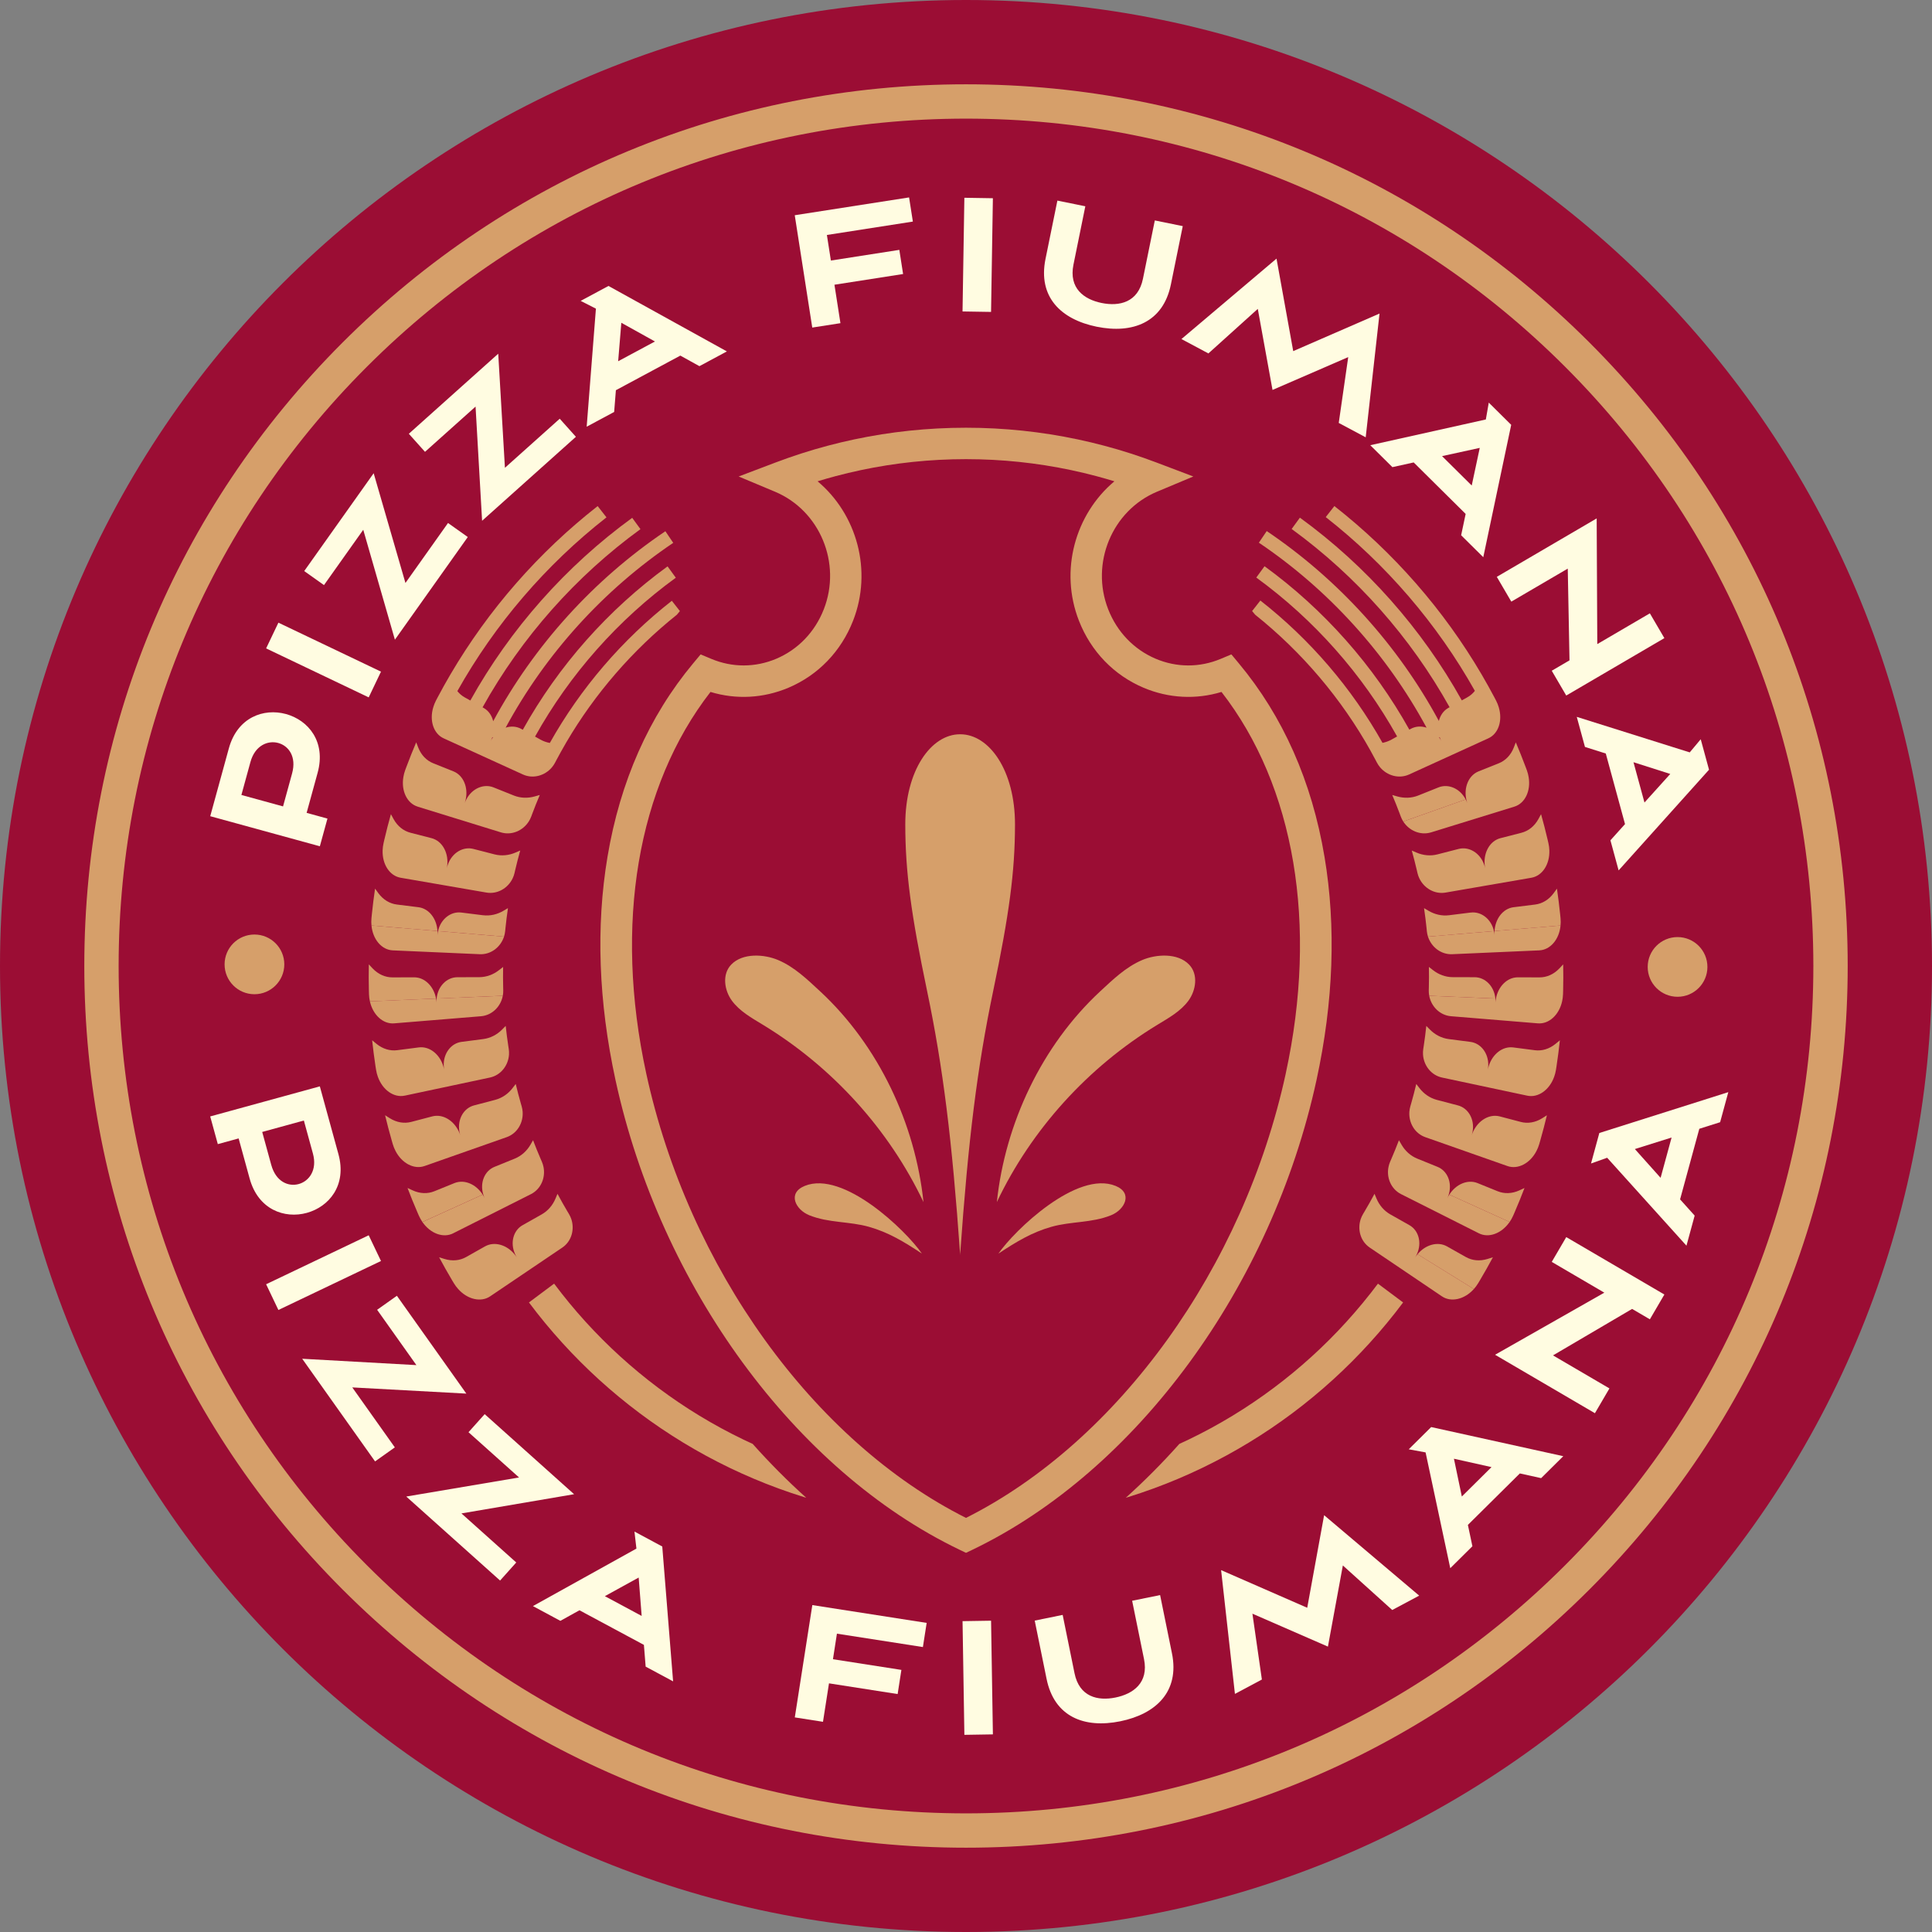 <?xml version="1.0" encoding="UTF-8"?> <svg xmlns="http://www.w3.org/2000/svg" xmlns:xlink="http://www.w3.org/1999/xlink" id="Layer_1" viewBox="0 0 175 175"><rect x="0" y="0" width="175" height="175" fill="#808080" stroke="none"/><defs><style>.cls-1{fill:none;}.cls-2{fill:#9b0d34;}.cls-3{fill:#d69f6a;}.cls-4{fill:#fffce1;}.cls-5{clip-path:url(#clippath);}</style><clipPath id="clippath"><rect class="cls-1" y="0" width="175" height="175"></rect></clipPath></defs><g class="cls-5"><path class="cls-2" d="M175,87.5c0,48.325-39.175,87.5-87.5,87.5S0,135.825 0,87.5,39.175,0,87.5,0s87.5,39.175,87.5,87.5"></path><path class="cls-3" d="M87.5,167.364c-21.332,0-41.388-8.307-56.472-23.391-15.085-15.085-23.392-35.14-23.392-56.473S15.943,46.112,31.028,31.027c15.084-15.084,35.14-23.391,56.472-23.391s41.388,8.307,56.473,23.391,23.391,35.14,23.391,56.473-8.307,41.388-23.391,56.473c-15.084,15.084-35.14,23.391-56.473,23.391M87.5,10.746c-20.502,0-39.776,7.984-54.273,22.481-14.497,14.497-22.481,33.771-22.481,54.273s7.984,39.776,22.481,54.273c14.497,14.497,33.771,22.481,54.273,22.481s39.776-7.984,54.273-22.481c14.497-14.497,22.48-33.771,22.48-54.273s-7.984-39.776-22.48-54.273-33.772-22.481-54.273-22.481"></path><path class="cls-3" d="M149.248,87.584c0,1.493,1.211,2.704,2.704,2.704s2.705-1.211,2.705-2.704-1.211-2.704-2.705-2.704-2.704,1.211-2.704,2.704"></path><path class="cls-3" d="M20.343,87.353c0,1.493,1.211,2.704,2.704,2.704s2.705-1.211,2.705-2.704-1.211-2.704-2.705-2.704-2.704,1.211-2.704,2.704"></path><path class="cls-4" d="M29.66,74.147l-1.886-.518.996-3.63c.777-2.829-.853-4.769-2.864-5.321-2.011-.552-4.403.285-5.179,3.114l-1.685,6.139,9.929,2.725.689-2.509ZM26.458,70.054l-.82,2.99-3.772-1.036.82-2.989c.409-1.495,1.576-1.979,2.519-1.72.943.259,1.668,1.243,1.253,2.755"></path><rect class="cls-4" x="28.016" y="54.636" width="2.583" height="10.297" transform="translate(-37.271 60.471) rotate(-64.476)"></rect><polygon class="cls-4" points="32.903 47.987 35.77 57.943 42.372 48.644 40.581 47.373 36.725 52.805 33.847 42.864 27.556 51.727 29.346 52.998 32.903 47.987"></polygon><polygon class="cls-4" points="43.076 36.828 43.668 47.172 52.165 39.565 50.7 37.928 45.736 42.373 45.13 32.039 37.031 39.291 38.497 40.927 43.076 36.828"></polygon><path class="cls-4" d="M53.142,38.65l2.488-1.335.157-1.97,5.838-3.135,1.728.957,2.488-1.336-10.725-5.93-2.52,1.353,1.382.703-.837,10.692ZM56.279,29.236l3.047,1.695-3.333,1.79.287-3.485Z"></path><polygon class="cls-4" points="76.127 29.273 75.584 25.79 81.802 24.821 81.461 22.633 75.261 23.6 74.9 21.284 82.687 20.07 82.345 17.882 71.988 19.496 73.574 29.671 76.127 29.273"></polygon><rect class="cls-4" x="83.411" y="21.792" width="10.299" height="2.584" transform="translate(64.053 111.261) rotate(-89.077)"></rect><path class="cls-4" d="M99.347,29.595c3.238.659,6.01-.377,6.713-3.832l1.075-5.281-2.532-.515-1.074,5.281c-.439,2.152-2.134,2.523-3.744,2.196-1.591-.324-2.988-1.325-2.55-3.477l1.074-5.282-2.531-.515-1.076,5.282c-.703,3.454,1.408,5.484,4.645,6.144"></path><polygon class="cls-4" points="109.456 32.014 113.93 27.979 115.264 35.321 122.121 32.347 121.263 38.31 123.705 39.612 124.957 28.401 117.14 31.804 115.626 23.425 107.014 30.712 109.456 32.014"></polygon><path class="cls-4" d="M126.123,42.314l1.929-.426,4.706,4.663-.409,1.933,2.006,1.988,2.529-11.99-2.031-2.014-.267,1.528-10.467,2.331,2.005,1.988ZM134.036,40.569l-.728,3.409-2.687-2.663,3.415-.746Z"></path><polygon class="cls-4" points="136.894 54.496 142.007 51.505 142.165 59.814 140.557 60.756 141.87 63.002 150.758 57.801 149.444 55.555 144.682 58.342 144.627 46.957 135.58 52.25 136.894 54.496"></polygon><path class="cls-4" d="M143.566,67.657l1.885.596,1.742,6.393-1.321,1.469.742,2.725,8.189-9.119-.752-2.76-.996,1.19-10.232-3.218.742,2.724ZM151.292,70.104l-2.336,2.588-.995-3.65,3.331,1.062Z"></path><path class="cls-4" d="M27.791,109.862c2.011-.552,3.641-2.492,2.864-5.321l-1.685-6.139-9.93,2.724.689,2.509,1.886-.517.996,3.63c.777,2.829,3.168,3.666,5.179,3.115M24.571,105.522l-.82-2.99,3.773-1.035.82,2.99c.411,1.494-.345,2.505-1.288,2.764-.943.259-2.068-.217-2.484-1.729"></path><rect class="cls-4" x="24.159" y="113.982" width="10.297" height="2.583" transform="translate(-46.81 23.879) rotate(-25.524)"></rect><polygon class="cls-4" points="42.242 126.233 35.95 117.371 34.16 118.641 37.717 123.652 27.373 123.075 33.973 132.374 35.764 131.103 31.909 125.671 42.242 126.233"></polygon><polygon class="cls-4" points="52.001 135.345 43.902 128.093 42.437 129.73 47.016 133.829 36.798 135.556 45.297 143.165 46.762 141.529 41.797 137.085 52.001 135.345"></polygon><path class="cls-4" d="M57.469,138.729l.178,1.542-9.375,5.209,2.487,1.336,1.729-.958,5.837,3.135.158,1.969,2.487,1.336-.982-12.216-2.52-1.354ZM54.788,144.58l3.063-1.686.27,3.476-3.333-1.79Z"></path><polygon class="cls-4" points="71.993 155.562 74.546 155.96 75.09 152.477 81.308 153.447 81.648 151.259 75.449 150.292 75.809 147.977 83.596 149.19 83.937 147.002 73.58 145.388 71.993 155.562"></polygon><rect class="cls-4" x="87.269" y="146.823" width="2.584" height="10.299" transform="translate(-2.433 1.444) rotate(-.922)"></rect><path class="cls-4" d="M105.081,144.482l-2.532.515,1.075,5.281c.438,2.152-.977,3.156-2.587,3.484-1.592.324-3.268-.05-3.707-2.202l-1.074-5.282-2.532.516,1.075,5.281c.703,3.455,3.439,4.498,6.676,3.839,3.238-.659,5.385-2.697,4.682-6.152l-1.075-5.281Z"></path><polygon class="cls-4" points="118.408 145.632 110.607 142.221 111.859 153.433 114.301 152.13 113.444 146.167 120.283 149.15 121.635 141.799 126.108 145.834 128.55 144.532 119.938 137.246 118.408 145.632"></polygon><path class="cls-4" d="M127.603,131.277l1.526.281,2.236,10.488,2.005-1.987-.409-1.933,4.706-4.663,1.929.426,2.006-1.988-11.967-2.639-2.032,2.014ZM135.1,132.89l-2.688,2.663-.715-3.422,3.402.759Z"></path><polygon class="cls-4" points="140.557 114.302 145.319 117.089 135.422 122.714 144.468 128.008 145.782 125.762 140.67 122.771 147.836 118.561 149.445 119.503 150.758 117.257 141.871 112.056 140.557 114.302"></polygon><path class="cls-4" d="M144.866,102.629l-.752,2.76,1.462-.52,7.183,7.965.743-2.725-1.321-1.47,1.742-6.393,1.885-.596.742-2.724-11.683,3.701ZM150.417,106.687l-2.331-2.606,3.326-1.044-.995,3.65Z"></path><path class="cls-3" d="M37.523,88.526l-1.973.005c-.653.002-1.286-.275-1.795-.808l-.347-.37c-.015.79-.014,1.581.006,2.372l.009.333c.007.223.034.437.082.643l5.992-.252c-.196-1.079-.996-1.92-1.974-1.923"></path><path class="cls-3" d="M37.907,82.176l-1.958-.244c-.648-.08-1.241-.435-1.678-1.029l-.298-.412c-.115.784-.213,1.571-.294,2.359l-.032.331c-.021.222-.02.439.001.65l5.976.501c-.06-1.096-.747-2.03-1.717-2.157"></path><path class="cls-3" d="M124.168,68.049h0c.149.266.294.534.436.804l.12.229c.08.152.177.291.282.419.632.755,1.698,1.069,2.622.655l7.178-3.275c.922-.414,1.317-1.604.951-2.819l-5.352,2.707c.039.112.083.223.138.333-.056-.11-.119-.211-.185-.309h-.001l.048-.024,5.352-2.707c-.06-.203-.14-.405-.243-.603l-.155-.296c-.165-.312-.334-.622-.506-.931h.001c-.006-.011-.012-.022-.018-.033-.205-.368-.413-.734-.626-1.098-3.439-5.868-7.992-11.07-13.343-15.261l-.782.999c5.479,4.29,10.099,9.668,13.508,15.74-.19.239-.417.437-.681.583l-.501.28c-3.617-6.494-8.657-12.181-14.666-16.552l-.747,1.026c5.861,4.263,10.777,9.811,14.305,16.144l-.115.064c-.445.252-.731.681-.856,1.18-3.716-6.875-9.114-12.829-15.592-17.199l-.711,1.052c6.311,4.258,11.571,10.059,15.189,16.757-.484-.163-1.004-.136-1.45.117l-.11.061c-3.233-5.804-7.744-10.894-13.116-14.802l-.747,1.026c5.225,3.801,9.612,8.752,12.755,14.394l-.504.282c-.256.142-.532.239-.818.297-2.789-4.968-6.576-9.379-11.064-12.892l-.747.953.273.329c4.249,3.395,7.835,7.621,10.479,12.368"></path><path class="cls-3" d="M141.352,83.831l-5.976.501c-.007.118-.007.239.003.361-.01-.122-.031-.24-.056-.355l-5.976.501c.301.939,1.173,1.631,2.185,1.593l7.882-.347c1.01-.038,1.823-.991,1.939-2.254"></path><path class="cls-3" d="M141.592,87.353l-.347.37c-.509.533-1.142.81-1.794.808l-1.974-.005c-.977.004-1.777.844-1.974,1.923-.021.117-.037.236-.043.358.005-.122,0-.242-.011-.36l-5.992-.252c.182.97.96,1.766,1.969,1.854l7.863.645c1.007.088,1.932-.756,2.207-1.993.047-.206.075-.42.082-.643l.01-.333c.02-.791.02-1.582.005-2.372"></path><path class="cls-3" d="M129.417,89.691c-.006.173.012.342.041.504l5.992.252c-.101-1.103-.915-1.934-1.887-1.931l-1.974-.005c-.651-.002-1.285-.237-1.801-.647l-.359-.28c.012.616.012,1.232-.004,1.847l-.007.259Z"></path><path class="cls-3" d="M137.093,82.176c-.969.127-1.657,1.061-1.717,2.157l5.976-.501c.021-.21.022-.428.001-.649l-.032-.332c-.08-.788-.18-1.575-.294-2.359l-.298.412c-.437.594-1.03.949-1.678,1.029l-1.958.244Z"></path><path class="cls-3" d="M133.207,82.659l-1.958.244c-.646.08-1.304-.074-1.868-.413l-.391-.231c.089.607.166,1.217.229,1.828l.024.258c.017.172.055.337.104.495l5.976-.502c-.239-1.082-1.15-1.804-2.115-1.677"></path><path class="cls-3" d="M135.905,75.922c-.946.25-1.508,1.264-1.428,2.358l2.517-.54-2.517.54c.009.118.023.237.048.358-.025-.12-.061-.235-.101-.346-.374-1.043-1.371-1.642-2.312-1.394l-1.911.492c-.633.163-1.304.094-1.907-.169l-.417-.18c.166.591.319,1.185.458,1.782l.058.252c.037.169.097.326.166.477.417.89,1.371,1.466,2.369,1.299l7.774-1.344c.998-.166,1.681-1.215,1.637-2.485-.006-.212-.034-.427-.083-.644l-.075-.326c-.18-.772-.377-1.541-.593-2.304l-.243.447c-.356.645-.901,1.074-1.532,1.236l-1.911.492Z"></path><path class="cls-3" d="M133.924,69.872c-.903.368-1.336,1.448-1.112,2.522.025.116.053.232.093.348-.041-.115-.088-.226-.144-.33l-5.654,2c.528.83,1.547,1.277,2.516.985l7.538-2.328c.968-.292,1.512-1.421,1.304-2.674l-4.001,1.415,4.001-1.415c-.035-.209-.087-.42-.164-.629l-.117-.313c-.278-.742-.572-1.479-.883-2.209l-.184.474c-.269.685-.757,1.18-1.361,1.422l-1.832.733Z"></path><path class="cls-3" d="M130.289,71.326l-1.832.733c-.607.242-1.278.26-1.912.076l-.436-.126c.24.565.468,1.134.683,1.709l.09.242c.059.162.135.312.225.452l5.654-2.001c-.508-.985-1.569-1.453-2.472-1.085"></path><path class="cls-3" d="M131.105,108.522c.051-.112.091-.224.126-.337l-4.957-2.25,4.957,2.25c.318-1.062-.123-2.136-1.029-2.496l-1.828-.742c-.606-.246-1.101-.699-1.431-1.272l-.228-.392c-.218.573-.45,1.142-.693,1.704l-.103.237c-.071.158-.117.32-.15.482-.196.964.229,1.993,1.13,2.454l7.047,3.548c.9.461,2.074.023,2.794-1.023l-5.461-2.479c-.064.1-.123.204-.174.315"></path><path class="cls-3" d="M132.781,113.864l-1.718-.97c-.854-.474-1.964-.134-2.663.712l5.101,3.155c.14-.158.273-.33.387-.522l.172-.286c.404-.682.794-1.372,1.169-2.071l-.485.153c-.704.218-1.393.15-1.961-.172"></path><path class="cls-3" d="M135.659,107.904l-1.828-.742c-.906-.361-1.966.117-2.55,1.046l5.461,2.479c.12-.174.226-.363.318-.567l.133-.307c.315-.728.614-1.463.896-2.204l-.462.214c-.669.307-1.363.326-1.966.081"></path><path class="cls-3" d="M137.749,101.623l-1.909-.501c-.945-.242-1.933.369-2.395,1.364l2.217.679-2.217-.679c-.05.107-.095.218-.133.335.038-.117.063-.234.081-.351l-3.517-1.079,3.517,1.079c.18-1.093-.396-2.102-1.34-2.344l-1.909-.501c-.63-.166-1.182-.552-1.581-1.077l-.277-.361c-.143.597-.298,1.19-.467,1.78l-.072.248c-.047.166-.077.331-.088.497-.066.982.481,1.947,1.436,2.289l7.444,2.617c.95.34,2.063-.242,2.639-1.373.096-.188.181-.388.242-.603l.093-.321c.218-.763.42-1.53.605-2.301l-.43.272c-.625.39-1.31.498-1.941.332"></path><path class="cls-3" d="M139.018,95.128l-1.957-.253c-.97-.12-1.869.613-2.201,1.659-.036.112-.066.229-.088.349.02-.12.03-.24.034-.358l-2.019-.344,2.019.344c.039-1.107-.662-2.034-1.628-2.153l-1.957-.253c-.646-.084-1.245-.397-1.706-.867l-.32-.323c-.066.611-.144,1.22-.236,1.827l-.04.256c-.027.171-.032.339-.023.504.058.983.728,1.87,1.717,2.087l7.717,1.641c.988.216,2.013-.505,2.442-1.699l-3.893-.665,3.893.665c.073-.199.129-.409.164-.629l.052-.329c.119-.784.22-1.57.305-2.358l-.391.323c-.572.466-1.235.662-1.882.577"></path><path class="cls-3" d="M128.187,113.895c.066-.104.12-.21.167-.319.451-1.012.15-2.134-.701-2.607l-1.718-.97c-.567-.32-1.004-.835-1.255-1.443l-.177-.42c-.29.542-.591,1.076-.904,1.604l-.133.222c-.088.149-.158.301-.212.458-.314.934-.029,2.007.809,2.58l6.538,4.417c.832.569,2.056.289,2.9-.658l-5.1-3.155c-.075.092-.147.188-.213.29"></path><path class="cls-3" d="M60.854,54.42c-4.483,3.51-8.267,7.915-11.052,12.877-.296-.056-.581-.155-.845-.303l-.493-.275c3.142-5.641,7.527-10.591,12.751-14.39l-.747-1.027c-5.373,3.908-9.881,8.997-13.113,14.799l-.121-.067c-.44-.25-.953-.279-1.432-.123,3.617-6.69,8.873-12.486,15.179-16.74l-.711-1.052c-6.481,4.372-11.881,10.33-15.596,17.208-.122-.507-.409-.945-.861-1.2l-.102-.057c3.527-6.332,8.442-11.878,14.301-16.14l-.747-1.026c-6.006,4.371-11.046,10.055-14.662,16.548l-.513-.286c-.256-.142-.477-.334-.664-.564,3.409-6.072,8.028-11.451,13.508-15.74l-.798-1.02c-5.348,4.186-9.895,9.385-13.335,15.247v-.002c-.202.343-.399.689-.593,1.036q-.001.001-.001.002c-.192.344-.38.69-.564,1.039l-.155.296c-.103.198-.183.399-.243.602l5.351,2.708s0-.001.001-.001l.047.025c-.066.098-.131.199-.185.309.055-.11.099-.221.137-.333l-5.351-2.708c-.367,1.215.029,2.406.951,2.82l7.178,3.274c.924.415,1.99.101,2.622-.654v-.001c.105-.128.202-.266.281-.419l.12-.229c.132-.249.267-.496.404-.743.144-.261.292-.518.442-.776.017-.029.034-.06.051-.089h-.001c2.593-4.421,6.012-8.362,10.019-11.564l.274-.329-.731-.933Z"></path><path class="cls-3" d="M35.587,86.085l7.882.347c1.012.039,1.883-.654,2.185-1.593l-5.976-.502c-.025.115-.046.234-.057.355.01-.122.009-.242.003-.36l-5.976-.501c.117,1.263.929,2.215,1.939,2.254"></path><path class="cls-3" d="M45.213,87.865c-.516.409-1.15.644-1.801.647l-1.974.005c-.973-.004-1.787.828-1.887,1.931l5.992-.252c.029-.164.047-.331.041-.504l-.007-.259c-.016-.615-.016-1.232-.004-1.847l-.359.28Z"></path><path class="cls-3" d="M36.296,79.507l7.775,1.343c.998.166,1.951-.408,2.369-1.299.069-.15.129-.308.166-.477l.058-.252c.139-.597.292-1.191.458-1.782l-.417.18c-.604.264-1.274.332-1.907.17l-1.911-.492c-.941-.249-1.937.351-2.312,1.394-.04.111-.075.226-.101.345.025-.12.039-.239.047-.357l-2.517-.541,2.517.541c.08-1.094-.482-2.109-1.428-2.358l-1.911-.492c-.631-.162-1.175-.591-1.531-1.236l-.243-.447c-.215.763-.413,1.531-.593,2.304l-.074.326c-.048.218-.077.433-.083.644-.044,1.269.639,2.319,1.636,2.485"></path><path class="cls-3" d="M43.751,82.903l-1.958-.244c-.965-.126-1.877.596-2.115,1.678l5.976.501c.05-.158.087-.323.104-.495l.025-.258c.062-.611.139-1.22.228-1.828l-.391.231c-.564.34-1.222.493-1.868.413"></path><path class="cls-3" d="M37.839,73.069l7.538,2.328c.969.293,1.988-.155,2.516-.985.09-.139.166-.29.226-.452l.09-.242c.215-.574.443-1.145.683-1.709l-.436.125c-.634.184-1.305.166-1.912-.076l-1.832-.733c-.904-.368-1.964.101-2.472,1.085l4.674,1.654-4.674-1.654c-.055.105-.103.215-.144.331.04-.116.068-.233.093-.348.223-1.074-.209-2.154-1.112-2.522l-1.832-.733c-.604-.242-1.093-.737-1.361-1.423l-.184-.474c-.31.729-.605,1.466-.883,2.209l-.117.313c-.077.209-.129.42-.164.628l4.001,1.415-4.001-1.415c-.207,1.253.337,2.382,1.304,2.675"></path><path class="cls-3" d="M41.054,111.709l7.047-3.548c.901-.461,1.325-1.49,1.13-2.454-.034-.163-.08-.324-.151-.482l-.103-.237c-.243-.564-.474-1.131-.693-1.705l-.227.393c-.329.572-.826,1.025-1.431,1.272l-1.828.742c-.906.361-1.346,1.435-1.028,2.496l4.957-2.25-4.957,2.25c.034.113.074.226.126.338-.052-.112-.111-.215-.174-.315l-5.462,2.479c.72,1.046,1.894,1.483,2.795,1.023"></path><path class="cls-3" d="M38.461,105.617l7.444-2.617c.955-.342,1.502-1.306,1.436-2.289-.011-.166-.04-.331-.088-.497l-.072-.248c-.169-.589-.324-1.182-.467-1.78l-.277.361c-.399.525-.95.911-1.581,1.077l-1.908.501c-.945.242-1.52,1.25-1.34,2.344l3.517-1.079-3.517,1.079c.018.117.043.234.08.351-.037-.117-.083-.228-.132-.335l-2.217.679,2.217-.679c-.461-.996-1.45-1.607-2.396-1.364l-1.908.501c-.631.166-1.316.058-1.941-.332l-.43-.272c.185.771.387,1.539.605,2.301l.093.321c.061.215.147.415.242.603.577,1.131,1.69,1.713,2.639,1.373"></path><path class="cls-3" d="M43.72,108.207c-.585-.928-1.644-1.407-2.55-1.046l-1.828.742c-.603.245-1.298.226-1.966-.081l-.462-.214c.282.742.581,1.476.896,2.204l.133.306c.091.204.197.393.318.567l5.461-2.479Z"></path><path class="cls-3" d="M36.671,99.242l7.717-1.641c.989-.217,1.659-1.104,1.718-2.087h-.001c.009-.165.004-.334-.023-.504l-.04-.256c-.093-.607-.17-1.216-.236-1.827l-.321.323c-.461.47-1.06.783-1.706.867l-1.957.253c-.966.119-1.668,1.046-1.628,2.153l2.019-.344-2.019.344c.004.118.014.238.034.358-.021-.12-.052-.236-.088-.349-.331-1.046-1.231-1.779-2.201-1.659l-1.957.253c-.647.085-1.31-.111-1.882-.577l-.391-.324c.085.788.185,1.574.304,2.358l.053.33c.034.22.09.43.163.628l3.893-.665-3.893.665c.429,1.195,1.455,1.915,2.442,1.699"></path><path class="cls-3" d="M35.712,92.694l7.863-.644c1.009-.089,1.787-.885,1.968-1.855l-5.992.252c-.011.118-.016.238-.011.36-.006-.122-.022-.241-.043-.358l-5.992.252c.275,1.237,1.199,2.082,2.207,1.993"></path><path class="cls-3" d="M51.747,110.421l-1.21.749,1.21-.749c-.053-.157-.123-.31-.211-.459l-.134-.221c-.313-.528-.615-1.063-.904-1.604l-.177.419c-.251.609-.688,1.123-1.255,1.444l-1.718.97c-.852.473-1.153,1.595-.701,2.607.048.108.102.215.167.319-.066-.104-.138-.199-.213-.29h.001c-.699-.846-1.81-1.186-2.663-.712l-1.718.97c-.569.321-1.258.39-1.962.172l-.484-.153c.374.699.763,1.389,1.168,2.071l.172.286c.113.192.247.363.387.521l4.352-2.693-4.352,2.693c.845.947,2.068,1.228,2.9.658l6.538-4.417c.837-.572,1.122-1.645.808-2.579"></path><path class="cls-3" d="M101.05,107.418c-3.507-1.43-9.17,4.037-10.614,6.133,1.642-1.09,3.055-1.933,4.793-2.425,1.798-.509,3.652-.34,5.412-1.05,1.237-.498,2.012-2.004.408-2.658"></path><path class="cls-3" d="M103.457,86.961c-1.476.627-2.656,1.772-3.806,2.838-5.307,4.927-8.609,11.995-9.357,19.085,3.126-6.576,8.249-12.231,14.549-16.063,1.025-.623,2.112-1.227,2.812-2.188.671-.922.91-2.373.052-3.262-1.037-1.076-2.985-.947-4.25-.41"></path><path class="cls-3" d="M72.894,107.418c-1.604.654-.829,2.159.408,2.658,1.76.71,3.615.542,5.412,1.05,1.738.492,3.152,1.335,4.793,2.425-1.444-2.096-7.106-7.562-10.614-6.133"></path><path class="cls-3" d="M74.292,89.8c-1.15-1.067-2.33-2.212-3.806-2.838-1.266-.538-3.213-.666-4.25.409-.858.889-.619,2.341.053,3.263.7.96,1.787,1.564,2.812,2.188,6.301,3.832,11.423,9.487,14.549,16.063-.748-7.09-4.05-14.159-9.357-19.085"></path><path class="cls-3" d="M86.98,66.51h-.023c-2.617,0-4.962,3.265-4.957,8.179.004,4.289.525,8.136,1.977,15.078,1.446,6.919,2.258,13.478,2.988,23.808v.101c.002-.017.002-.034.004-.05.002.017.002.034.004.05v-.101c.73-10.33,1.542-16.889,2.988-23.808,1.451-6.941,1.972-10.789,1.977-15.078.005-4.914-2.34-8.179-4.957-8.179"></path><path class="cls-3" d="M124.131,117.16c-.231.293-.464.584-.701.871-.237.288-.478.572-.723.854-.244.282-.491.561-.742.837-.25.276-.504.548-.761.818-.257.27-.517.536-.78.799-.264.264-.53.524-.8.781-.269.257-.542.511-.818.762-.276.25-.555.497-.836.741-.282.244-.566.485-.854.722-.287.237-.577.471-.872.702-.293.23-.589.457-.888.681-.298.223-.6.443-.904.659-.304.216-.611.429-.92.638-.31.209-.623.415-.936.617-.315.202-.633.4-.953.595-.32.194-.642.385-.968.572-.325.187-.652.37-.982.549-.33.179-.662.355-.997.526-.334.172-.671.339-1.011.502-.284.137-.571.269-.858.401-1.546,1.734-3.167,3.365-4.854,4.88.073-.023.147-.043.22-.066.387-.12.771-.245,1.155-.374.383-.13.763-.264,1.14-.402.379-.139.755-.282,1.13-.429.374-.148.746-.299,1.115-.456.37-.156.737-.318,1.101-.482.366-.165.728-.335,1.087-.508.36-.174.718-.351,1.074-.534.355-.182.707-.368,1.058-.558.35-.191.697-.385,1.042-.583.345-.199.688-.401,1.027-.607.339-.206.677-.417,1.011-.631.334-.214.665-.432.994-.654.329-.222.654-.447.977-.677.323-.23.642-.463.96-.7.317-.237.631-.478.941-.722.312-.244.62-.493.925-.745.304-.252.606-.507.905-.766.298-.258.594-.521.887-.787.292-.266.582-.535.868-.808.285-.272.568-.548.848-.828.279-.28.555-.562.828-.848.272-.286.542-.575.807-.868.266-.292.528-.588.787-.886.258-.298.514-.601.766-.906s.5-.613.745-.924c.244-.311.485-.625.723-.942l-2.28-1.704c-.223.298-.45.595-.68.888"></path><path class="cls-3" d="M68.174,130.786c-.288-.131-.574-.264-.859-.401-.339-.164-.676-.331-1.01-.502-.335-.172-.667-.347-.997-.526-.329-.179-.657-.362-.982-.549-.325-.187-.647-.378-.968-.572-.32-.194-.637-.393-.951-.593-.315-.203-.628-.408-.937-.618-.31-.209-.617-.422-.921-.639-.304-.216-.606-.436-.904-.659-.299-.223-.595-.45-.889-.682-.293-.23-.583-.464-.87-.701-.288-.237-.573-.479-.854-.722-.282-.244-.561-.491-.836-.742-.276-.251-.549-.505-.818-.761-.269-.258-.536-.518-.799-.781-.264-.264-.524-.53-.78-.799-.257-.27-.511-.542-.762-.818-.25-.276-.498-.554-.742-.837-.244-.282-.484-.566-.721-.853-.237-.288-.471-.578-.701-.871-.231-.293-.458-.59-.681-.888l-2.28,1.704c.236.318.478.631.723.943.244.311.492.618.744.924.253.305.507.607.766.904.259.299.521.595.787.887.266.293.535.582.808.869.273.285.548.568.828.848.279.279.561.555.847.828.286.272.575.542.867.807.293.266.588.528.888.788.298.258.6.513.906.766.305.252.613.5.923.743.311.244.625.485.942.723.317.237.637.47.96.701.323.229.649.455.977.677.329.222.66.439.994.654.334.215.671.425,1.01.631.34.207.682.409,1.026.607.345.199.693.393,1.043.583.35.191.702.376,1.058.558.355.182.713.36,1.072.533.361.174.723.343,1.088.507.365.166.733.326,1.101.482.369.157.742.309,1.115.456.374.148.751.29,1.128.429.379.139.759.272,1.143.402.382.13.766.254,1.154.375.073.023.147.042.219.065-1.687-1.515-3.308-3.147-4.854-4.88"></path><path class="cls-3" d="M119.973,77.61c-1.142-6.819-3.753-12.716-7.763-17.527l-.673-.808-.97.407c-1.897.795-3.985.792-5.878-.01-1.974-.836-3.504-2.427-4.309-4.482-1.631-4.168.352-8.946,4.422-10.651l3.29-1.379-3.336-1.264c-.769-.292-1.554-.566-2.332-.817-.782-.252-1.583-.488-2.382-.7-.801-.213-1.618-.409-2.428-.58-.815-.172-1.646-.326-2.472-.457-.83-.131-1.675-.242-2.512-.33-.842-.088-1.698-.156-2.549-.201-1.71-.09-3.453-.09-5.163,0-.85.044-1.707.112-2.549.201-.837.088-1.682.199-2.512.33-.826.131-1.658.285-2.472.457-.81.172-1.628.367-2.428.58-.798.212-1.6.448-2.382.7-.777.25-1.562.525-2.332.817l-3.336,1.264,3.29,1.379c4.07,1.705,6.053,6.483,4.422,10.651-.804,2.055-2.334,3.646-4.308,4.482-1.894.801-3.981.805-5.878.01l-.97-.407-.674.808c-4.009,4.811-6.62,10.708-7.763,17.527-1.058,6.322-.815,13.125.725,20.218,4.057,18.687,16.277,35.381,31.132,42.531l.617.297.618-.297c14.855-7.15,27.074-23.844,31.131-42.531,1.54-7.093,1.784-13.896.725-20.218M116.467,97.225c-3.821,17.6-15.152,33.319-28.967,40.266-13.815-6.947-25.146-22.666-28.966-40.266-2.931-13.496-.806-26.018,5.822-34.549,2.325.706,4.796.577,7.065-.383,2.686-1.137,4.763-3.291,5.849-6.066,1.782-4.552.34-9.65-3.212-12.631.54-.165,1.087-.322,1.631-.467.754-.2,1.523-.384,2.287-.546.766-.162,1.549-.307,2.326-.43.781-.123,1.577-.228,2.365-.311.793-.083,1.6-.147,2.4-.189,1.612-.084,3.255-.084,4.865,0,.8.042,1.608.106,2.401.189.788.083,1.583.188,2.364.311.778.123,1.56.268,2.327.43.763.162,1.533.346,2.286.546.545.145,1.092.302,1.632.467-3.552,2.981-4.993,8.079-3.212,12.631,1.085,2.774,3.163,4.929,5.849,6.066,2.268.961,4.741,1.089,7.064.383,6.628,8.531,8.752,21.053,5.822,34.549"></path></g></svg> 